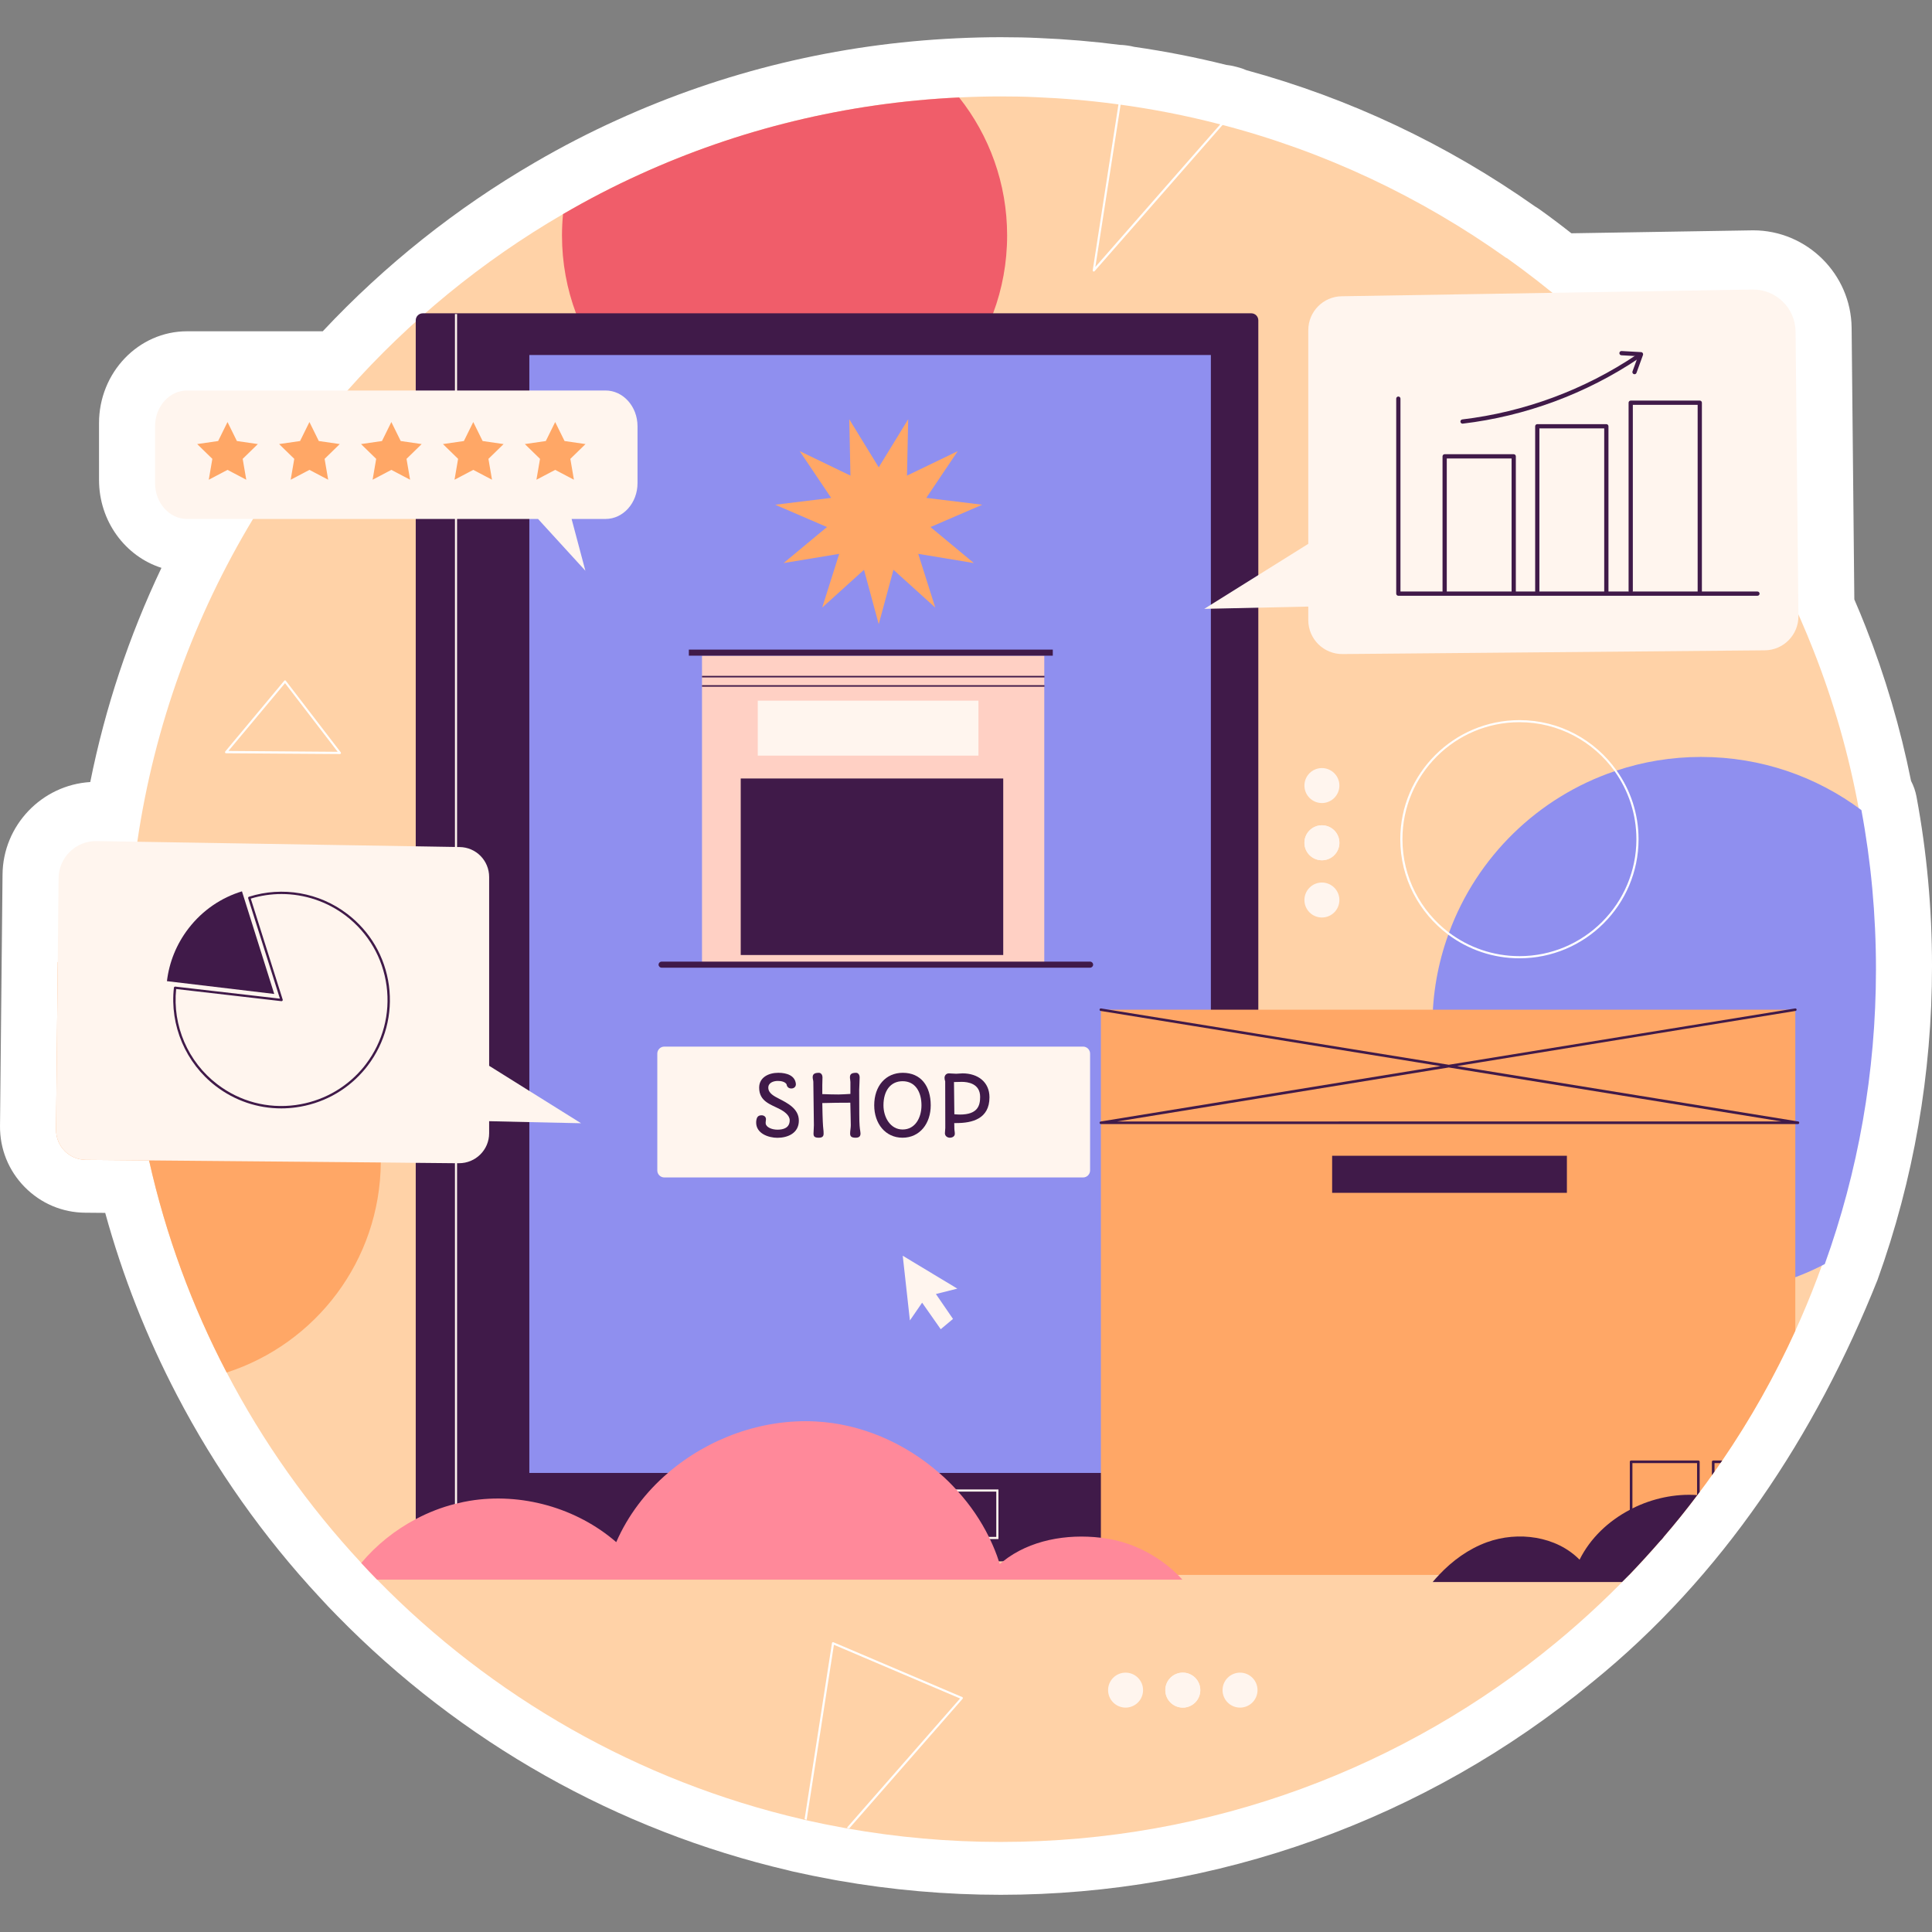 <?xml version="1.0" encoding="UTF-8"?>
<svg xmlns="http://www.w3.org/2000/svg" xmlns:xlink="http://www.w3.org/1999/xlink" version="1.1" id="Capa_1" x="0px" y="0px" viewBox="0 0 512 512" style="enable-background:new 0 0 512 512;" xml:space="preserve" width="300" height="300">
<rect x="0" y="0" width="512" height="512" fill="#808080" stroke="none"/>
<style type="text/css">
	.st0{fill:#FFFFFF;}
	.st1{fill:#FFD2A7;}
	.st2{fill:#8F8FEF;}
	.st3{fill:#FFF5EE;}
	.st4{fill:#F05D6A;}
	.st5{fill:#FFA766;}
	.st6{fill:#401A49;}
	.st7{fill:#FFD0C4;}
	.st8{fill:#FF899A;}
</style>
<g>
	<path class="st0" d="M265.215,502.142c-14.435,0-28.94-1.269-43.122-3.771c-0.408-0.063-0.814-0.138-1.221-0.222   c-3.681-0.669-7.377-1.421-10.993-2.236c-0.305-0.068-0.604-0.145-0.904-0.232c-45.442-10.611-86.809-33.951-119.641-67.506   c-1.559-1.586-3.116-3.203-4.619-4.868c-14.89-16.018-27.659-34.091-37.809-53.552c-8.044-15.395-14.426-31.609-19.025-48.328   l-5.286-0.046c-6.052-0.034-11.771-2.448-16.052-6.802c-4.286-4.356-6.606-10.12-6.541-16.231l0.669-66.592   c0.114-13.021,10.406-23.719,23.246-24.507c3.95-19.693,10.263-38.679,18.868-56.762c-9.565-3.038-16.543-12.33-16.543-23.289   V112.13c0-13.42,10.464-24.336,23.323-24.336h35.967c16.483-17.588,35.363-32.619,56.208-44.736   c7.145-4.163,14.464-7.946,21.74-11.236c28.314-12.903,58.606-20.2,90-21.675c4.1-0.194,7.94-0.289,11.735-0.289   c3.701,0,6.976,0.07,10.012,0.215c7.331,0.303,14.607,0.916,21.568,1.82c0.469,0.012,0.943,0.046,1.419,0.104l0.464,0.06   c0.638,0.079,1.267,0.198,1.883,0.357c8.291,1.193,16.509,2.805,24.476,4.803c0.085,0.008,0.169,0.018,0.254,0.028   c1.088,0.133,1.951,0.349,2.579,0.523c0.841,0.206,1.651,0.484,2.422,0.825c27.374,7.477,53.088,19.613,76.49,36.104   c0.375,0.217,0.74,0.452,1.093,0.702c2.719,1.934,5.545,4.055,8.559,6.424c0,0,48.089-0.783,48.169-0.783   c14.246,0,25.95,11.59,26.095,25.836l0.718,71.982c1.093,2.521,2.069,4.878,2.961,7.15c5.202,13.173,9.258,26.934,12.069,40.941   c0.679,1.296,1.17,2.698,1.443,4.162c2.729,14.621,4.112,29.728,4.112,44.901c0,28.573-4.858,56.556-14.44,83.171   c-16.385,41.066-41.063,78.666-75.668,106.669C377.979,482.148,322.334,502.142,265.215,502.142z"/>
	<g>
		<g>
			<path class="st1" d="M496.518,256.855c0,27.425-4.777,53.736-13.564,78.141c-13.955,39.038-38.589,73.89-70.517,100.244     c-39.974,33.043-91.284,52.894-147.222,52.894c-13.91,0-27.548-1.237-40.79-3.589c-0.223-0.025-0.446-0.074-0.669-0.124     c-3.564-0.644-7.104-1.361-10.618-2.153c-0.173-0.049-0.346-0.099-0.545-0.149c-43.563-10.123-82.398-32.573-112.644-63.488     c-1.436-1.46-2.846-2.921-4.208-4.431c-14.034-15.098-26.063-32.053-35.667-50.468c-9.158-17.524-16.138-36.385-20.569-56.211     c-3.638-16.311-5.569-33.266-5.569-50.667c0-2.574,0.049-5.173,0.148-7.722c0.272-8.836,1.04-17.524,2.302-26.063     c4.529-30.915,15.173-59.849,30.667-85.541c3.341-5.544,6.93-10.94,10.692-16.163c1.758-2.426,3.564-4.827,5.421-7.178     c2.871-3.663,5.841-7.227,8.91-10.693c16.386-18.464,35.667-34.281,57.127-46.756c6.584-3.837,13.391-7.376,20.395-10.544     c25.964-11.831,54.528-18.96,84.576-20.371c3.663-0.173,7.326-0.272,11.039-0.272c3.119,0,6.212,0.049,9.307,0.198     c7.178,0.297,14.257,0.891,21.262,1.832c0.198,0.025,0.371,0.05,0.569,0.074c9.01,1.213,17.871,2.945,26.509,5.173     c0.198,0.025,0.421,0.099,0.619,0.149c27.598,7.153,53.092,19.281,75.69,35.37h0.099c11.039,7.846,21.361,16.658,30.816,26.286     c0.322,0.297,0.619,0.619,0.916,0.94c4.134,4.233,8.094,8.639,11.881,13.168c0.421,0.495,0.842,1.015,1.238,1.51     c6.931,8.415,13.242,17.351,18.91,26.707c0.445,0.668,0.841,1.361,1.237,2.03c3.119,5.247,6.015,10.618,8.713,16.113     c0.223,0.421,0.421,0.817,0.594,1.237c2.525,5.198,4.851,10.519,6.98,15.94c5.346,13.539,9.43,27.722,12.103,42.399     C495.206,228.341,496.518,242.449,496.518,256.855z"/>
		</g>
		<g>
			<g>
				<g>
					<path class="st2" d="M497.15,256.855c0,27.425-4.777,53.736-13.564,78.141c-9.802,5.124-20.965,7.995-32.796,7.995       c-39.305,0-71.185-31.88-71.185-71.185c0-8.465,1.485-16.583,4.208-24.108c0.049-0.198,0.124-0.371,0.198-0.545       c7.376-20.073,23.563-35.89,43.885-42.771c0.173-0.074,0.346-0.149,0.52-0.173c7.03-2.352,14.554-3.613,22.375-3.613       c15.94,0,30.642,5.222,42.498,14.083C495.838,228.341,497.15,242.449,497.15,256.855z"/>
				</g>
				<g>
					<path class="st0" d="M428.415,204.208c-5.693-8.094-15.123-13.366-25.741-13.366c-17.4,0-31.583,14.158-31.583,31.558       c0,10.346,5,19.529,12.722,25.296c5.272,3.936,11.806,6.262,18.861,6.262c17.4,0,31.558-14.158,31.558-31.558       C434.232,215.619,432.078,209.332,428.415,204.208z M402.674,253.39c-6.98,0-13.465-2.327-18.663-6.237       c-7.5-5.668-12.351-14.653-12.351-24.752c0-17.103,13.91-31.014,31.014-31.014c10.371,0,19.578,5.124,25.222,12.995       c3.613,5.074,5.767,11.287,5.767,18.019C433.662,239.504,419.752,253.39,402.674,253.39z"/>
				</g>
				<g>
					<g>
						<path class="st3" d="M350.319,212.814c-2.559,0-4.634-2.075-4.634-4.635c0-2.559,2.075-4.634,4.634-4.634        c2.56,0,4.634,2.075,4.634,4.634C354.953,210.739,352.878,212.814,350.319,212.814z"/>
					</g>
					<g>
						<path class="st3" d="M350.319,227.981c-2.559,0-4.634-2.075-4.634-4.635c0-2.559,2.075-4.634,4.634-4.634        c2.56,0,4.634,2.075,4.634,4.634C354.953,225.906,352.878,227.981,350.319,227.981z"/>
					</g>
					<g>
						<path class="st3" d="M350.319,227.981c-2.559,0-4.634-2.075-4.634-4.635c0-2.559,2.075-4.634,4.634-4.634        c2.56,0,4.634,2.075,4.634,4.634C354.953,225.906,352.878,227.981,350.319,227.981z"/>
					</g>
					<g>
						<path class="st3" d="M350.319,243.148c-2.559,0-4.634-2.075-4.634-4.634s2.075-4.634,4.634-4.634        c2.56,0,4.634,2.075,4.634,4.634S352.878,243.148,350.319,243.148z"/>
					</g>
				</g>
			</g>
			<g>
				<path class="st0" d="M90.061,199.827h0.025c0.099,0,0.198-0.05,0.247-0.149c0.05-0.098,0.026-0.222-0.024-0.296l-14.554-18.96      c-0.049-0.074-0.124-0.124-0.198-0.124h-0.025c-0.074,0-0.149,0.049-0.198,0.099l-15.618,18.727c0,0-0.148,0.193-0.045,0.382      c0.064,0.118,0.341,0.114,0.341,0.114L90.061,199.827z M60.534,199.011l14.999-17.97l13.96,18.193L60.534,199.011z"/>
			</g>
			<g>
				<path class="st0" d="M323.493,32.829l-33.217,37.919l6.708-43.092c-0.198-0.025-0.371-0.049-0.569-0.074l-6.831,44.058      c-0.025,0.124,0.049,0.247,0.149,0.297c0.049,0.025,0.099,0.025,0.124,0.025c0.074,0,0.173-0.025,0.223-0.099l34.033-38.884      C323.914,32.928,323.691,32.854,323.493,32.829z"/>
			</g>
			<g>
				<path class="st0" d="M255.006,449.744l-34.133-14.529c-0.074-0.025-0.173-0.025-0.247,0c-0.074,0.049-0.124,0.124-0.148,0.223      l-7.253,46.681c0.198,0.049,0.372,0.099,0.545,0.149l7.227-46.385l33.439,14.232l-30.048,34.306      c0.223,0.049,0.445,0.099,0.668,0.124l30.048-34.355c0.049-0.074,0.074-0.148,0.074-0.247      C255.154,449.867,255.08,449.793,255.006,449.744z"/>
			</g>
			<g>
				<g>
					<path class="st3" d="M302.922,447.901c0,2.56-2.075,4.634-4.634,4.634c-2.56,0-4.634-2.075-4.634-4.634       s2.075-4.634,4.634-4.634S302.922,445.341,302.922,447.901z"/>
				</g>
				<g>
					<path class="st3" d="M318.089,447.901c0,2.56-2.075,4.634-4.634,4.634c-2.56,0-4.634-2.075-4.634-4.634       s2.075-4.634,4.634-4.634C316.014,443.267,318.089,445.341,318.089,447.901z"/>
				</g>
				<g>
					<path class="st3" d="M318.089,447.901c0,2.56-2.075,4.634-4.634,4.634c-2.56,0-4.634-2.075-4.634-4.634       s2.075-4.634,4.634-4.634C316.014,443.267,318.089,445.341,318.089,447.901z"/>
				</g>
				<g>
					<path class="st3" d="M333.256,447.901c0,2.56-2.075,4.634-4.634,4.634c-2.56,0-4.634-2.075-4.634-4.634       s2.075-4.634,4.634-4.634S333.256,445.341,333.256,447.901z"/>
				</g>
			</g>
		</g>
		<g>
			<path class="st4" d="M266.898,62.407c0,7.252-1.312,14.208-3.713,20.618c-1.46,3.911-3.316,7.623-5.519,11.064     c-4.406,6.906-10.173,12.821-16.98,17.351c-0.099,0.074-0.198,0.149-0.322,0.223c-3.539,2.352-7.351,4.307-11.386,5.842     c-1.213,0.47-2.475,0.916-3.737,1.312c-3.342,1.015-6.807,1.757-10.371,2.153c-0.619,0.099-1.238,0.148-1.856,0.198     c-1.683,0.149-3.391,0.223-5.099,0.223c-20.915,0-39.281-10.891-49.751-27.301c-2.203-3.44-4.059-7.153-5.519-11.064     c-2.401-6.411-3.713-13.366-3.713-20.618c0-1.906,0.099-3.787,0.272-5.668c6.584-3.837,13.391-7.376,20.395-10.544     c25.964-11.831,54.528-18.96,84.576-20.371C262.146,35.873,266.898,48.595,266.898,62.407z"/>
		</g>
		<g>
			<path class="st5" d="M100.914,307.596v0.47c-0.198,26.063-17.277,48.068-40.84,55.666c-9.158-17.524-16.138-36.385-20.569-56.211     l-16.781-0.149c-4.381-0.025-7.92-3.614-7.871-8.02l0.446-44.379c5.767-2.945,12.103-4.95,18.786-5.841     c2.574-0.346,5.198-0.52,7.846-0.52c2.054,0,4.084,0.099,6.089,0.297c8.019,0.842,15.569,3.267,22.301,6.98     c0.446,0.248,0.891,0.495,1.337,0.767c0.272,0.148,0.52,0.297,0.792,0.445c10.222,6.188,18.39,15.396,23.316,26.385     c0.099,0.198,0.198,0.421,0.272,0.619C99.182,291.309,100.914,299.254,100.914,307.596z"/>
		</g>
		<g>
			<g>
				<path class="st6" d="M331.605,413.775H112.038c-1.028,0-1.862-0.834-1.862-1.862V84.893c0-1.028,0.834-1.862,1.862-1.862      h219.567c1.028,0,1.862,0.834,1.862,1.862v327.02C333.467,412.942,332.633,413.775,331.605,413.775z"/>
			</g>
			<g>
				<rect x="120.566" y="83.221" class="st3" width="0.561" height="329.792"/>
			</g>
			<g>
				<rect x="140.279" y="94.082" class="st2" width="180.614" height="296.26"/>
			</g>
			<g>
				<polygon class="st5" points="232.872,123.843 240.68,111.107 240.364,126.043 253.819,119.551 245.478,131.945 260.307,133.757       246.589,139.674 258.084,149.216 243.345,146.777 247.857,161.019 236.776,150.999 232.872,165.419 228.967,150.999       217.887,161.019 222.398,146.777 207.659,149.216 219.154,139.674 205.437,133.757 220.266,131.945 211.924,119.551       225.379,126.043 225.063,111.107     "/>
			</g>
			<g>
				<path class="st3" d="M287.023,312.037h-110.97c-1.028,0-1.862-0.834-1.862-1.862v-30.951c0-1.028,0.834-1.862,1.862-1.862      h110.97c1.028,0,1.862,0.834,1.862,1.862v30.951C288.885,311.204,288.051,312.037,287.023,312.037z"/>
			</g>
			<g>
				<g>
					<g>
						<rect x="186.039" y="173.778" class="st7" width="90.704" height="81.675"/>
					</g>
					<g>
						<rect x="182.551" y="172.153" class="st6" width="96.449" height="1.607"/>
					</g>
					<g>
						<rect x="186.039" y="179.117" class="st6" width="90.757" height="0.404"/>
					</g>
					<g>
						<rect x="186.039" y="181.58" class="st6" width="90.757" height="0.403"/>
					</g>
					<g>
						<rect x="200.815" y="185.68" class="st3" width="58.485" height="14.57"/>
					</g>
					<g>
						<rect x="196.3" y="206.308" class="st6" width="69.567" height="46.78"/>
					</g>
				</g>
				<g>
					<path class="st6" d="M288.886,256.447H175.333c-0.445,0-0.805-0.36-0.805-0.804c0-0.444,0.36-0.804,0.805-0.804h113.552       c0.445,0,0.805,0.36,0.805,0.804C289.691,256.087,289.331,256.447,288.886,256.447z"/>
				</g>
			</g>
			<g>
				<g>
					<g>
						<path class="st6" d="M206.43,291.16c-1.238-0.644-2.822-1.411-2.822-2.921c0-1.287,1.337-1.782,2.525-1.782        c0.866,0,1.881,0.198,2.302,0.866c0.074,0.52,0.396,1.139,1.287,1.139c0.619,0,1.262-0.421,1.188-1.238        c-0.223-2.178-2.376-2.921-4.653-2.921c-2.574,0-5.074,1.213-5.074,3.935c0,3.663,3.045,4.431,5.47,5.693        c1.139,0.594,2.624,1.609,2.624,2.945c0,2.055-1.708,2.5-3.242,2.5c-1.535,0-3.02-0.668-3.119-1.633        c-0.05-0.396,0.074-0.767,0.074-1.139c0-0.643-0.52-1.039-1.164-1.039c-1.04,0-1.361,0.619-1.436,1.782        c-0.099,3.069,3.317,4.183,5.619,4.183c2.698,0,5.693-1.188,5.693-4.554C211.702,293.809,208.683,292.324,206.43,291.16z"/>
					</g>
				</g>
				<g>
					<g>
						<path class="st6" d="M227.964,299.675c-0.099-0.569-0.247-1.535-0.247-4.431c0-2.5-0.025-4.455-0.025-6.41        c0.025-1.213,0.124-2.277,0.124-3.366c0-0.421-0.247-1.163-0.94-1.163c-1.312,0-1.633,0.446-1.633,1.188        c0,0.421,0.124,0.841,0.124,1.238v3.168c-1.139,0.049-2.153,0.148-3.168,0.148c-1.485,0-2.822-0.049-4.282-0.099v-2.376        c0-0.841,0.049-1.485,0.049-2.104c0-0.545-0.322-1.163-0.965-1.163c-1.287,0-1.633,0.446-1.633,1.188        c0,0.446,0.173,0.841,0.173,1.238c0.124,10.049,0.149,10.742,0.149,11.435c0,0.817-0.099,1.51-0.099,2.252        c0,0.718,0.247,1.089,1.386,1.089c1.04,0,1.287-0.445,1.287-1.089c0-0.52-0.025-0.841-0.074-1.213        c-0.099-0.817-0.198-2.277-0.272-6.881c1.931-0.049,5.396-0.124,7.425-0.099c0.025,2.203,0.124,4.059,0.124,5.94        c0,0.767-0.173,1.485-0.173,2.227c0,0.743,0.322,1.114,1.46,1.114c1.015,0,1.287-0.47,1.287-1.114        C228.038,300.145,227.989,299.923,227.964,299.675z"/>
					</g>
				</g>
				<g>
					<g>
						<path class="st6" d="M239.251,284.304c-4.554,0-7.574,3.515-7.574,8.613c0,4.827,2.945,8.589,7.5,8.589        c4.579,0,7.475-3.762,7.475-8.589C246.651,287.819,244.052,284.304,239.251,284.304z M239.201,299.328        c-3.218,0-5.074-3.193-5.074-6.411c0-3.836,1.856-6.386,5.074-6.386c3.44,0,5,2.945,5,6.386        C244.201,296.135,242.592,299.328,239.201,299.328z"/>
					</g>
				</g>
				<g>
					<g>
						<path class="st6" d="M255.092,284.453c-0.619,0-1.139,0.099-1.683,0.099c-0.693,0-1.312-0.099-1.931-0.099        c-0.767,0-1.163,0.594-1.163,1.188c0,0.297,0.074,0.718,0.173,0.916l0.025,12.326c0,0.52-0.099,0.965-0.099,1.436        c0,0.743,0.644,1.188,1.337,1.188c0.52,0,1.287-0.297,1.287-1.039c0-0.52-0.124-0.965-0.124-1.436        c0-0.322-0.025-0.396-0.025-1.411c0.247,0.025,0.346,0.025,0.619,0c4.084,0,8.713-1.089,8.713-6.831        C262.22,286.73,259.126,284.453,255.092,284.453z M254.399,295.368c-0.223,0-0.916-0.025-1.485-0.075        c-0.025-1.559-0.025-2.945-0.099-8.539c0.743-0.025,1.411-0.05,2.054-0.05c1.584,0,4.876,0.421,4.876,3.985        C259.745,292.918,259.176,295.368,254.399,295.368z"/>
					</g>
				</g>
			</g>
			<g>
				<polygon class="st3" points="239.235,332.785 241.133,349.932 244.373,345.224 249.303,352.254 252.553,349.531       248.024,342.926 253.707,341.502     "/>
			</g>
			<g>
				<path class="st3" d="M206.876,394.721v13.143h57.72v-13.143H206.876z M264.027,407.295H207.42V395.29h56.607V407.295z"/>
			</g>
		</g>
		<g>
			<g>
				<path class="st5" d="M475.776,267.572v85.096c-5.495,12.054-11.98,23.563-19.38,34.38c-0.149,0.248-0.322,0.47-0.495,0.693      c-0.47,0.742-0.99,1.485-1.534,2.203c-0.198,0.322-0.446,0.668-0.693,0.99c-1.039,1.485-2.129,2.97-3.242,4.431      c-0.173,0.272-0.396,0.569-0.619,0.841c-0.025,0.049-0.05,0.074-0.074,0.099c-2.846,3.787-5.817,7.475-8.91,11.064      c-0.198,0.247-0.396,0.47-0.619,0.718c-2.747,3.168-5.569,6.262-8.465,9.282H291.749V267.572H475.776z"/>
			</g>
			<g>
				<path class="st6" d="M476.544,297.2l-0.767-0.124l-89.65-14.554l89.65-14.604h0.049c0.173-0.025,0.322-0.198,0.297-0.396      c-0.049-0.198-0.223-0.322-0.421-0.272l-1.98,0.322l-89.774,14.603l-4.307-0.693l-46.187-7.475l-12.574-2.055l-27.078-4.381      l-1.98-0.322c-0.198-0.05-0.371,0.074-0.421,0.272c-0.025,0.198,0.099,0.371,0.297,0.396h0.049l29.133,4.728l12.574,2.054      l46.285,7.5l2.03,0.322l-1.955,0.322l-46.36,7.549l-12.574,2.055l-29.133,4.752h-0.049c-0.173,0.025-0.297,0.173-0.297,0.372      c0.025,0.173,0.173,0.322,0.346,0.322h184.721c0.198,0,0.346-0.149,0.346-0.322C476.841,297.373,476.717,297.224,476.544,297.2z       M296.08,297.2l24.801-4.034l12.574-2.055l46.484-7.574l4.01-0.644l88.189,14.306H296.08V297.2z"/>
			</g>
			<g>
				<path class="st6" d="M450.084,387.048h-17.821c-0.198,0-0.346,0.149-0.346,0.346v20.346c0,0.173,0.148,0.346,0.346,0.346h7.945      c0.223-0.247,0.421-0.47,0.619-0.718h-8.218V387.74h17.128v8.564c0.025-0.025,0.05-0.049,0.074-0.099      c0.223-0.272,0.446-0.569,0.619-0.841v-7.97C450.431,387.196,450.282,387.048,450.084,387.048z"/>
			</g>
			<g>
				<path class="st6" d="M454.02,387.048c-0.198,0-0.347,0.149-0.347,0.346v3.54c0.247-0.322,0.495-0.668,0.693-0.99v-2.203h1.534      c0.173-0.223,0.346-0.446,0.495-0.693L454.02,387.048L454.02,387.048z"/>
			</g>
			<rect x="353.03" y="306.29" class="st6" width="62.214" height="9.823"/>
		</g>
		<g>
			<g>
				<path class="st3" d="M160.476,103.486H49.565c-4.679,0-8.472,4.247-8.472,9.486v15.07c0,5.239,3.793,9.486,8.472,9.486h93.023      l12.542,13.724l-3.651-13.724h8.998c4.679,0,8.472-4.247,8.472-9.486v-15.07C168.948,107.733,165.155,103.486,160.476,103.486z"/>
			</g>
			<g>
				<g>
					<polygon class="st5" points="60.294,111.844 62.778,116.877 68.333,117.684 64.314,121.602 65.262,127.134 60.294,124.522        55.326,127.134 56.275,121.602 52.256,117.684 57.81,116.877      "/>
				</g>
				<g>
					<polygon class="st5" points="82.003,111.844 84.487,116.877 90.042,117.684 86.022,121.602 86.971,127.134 82.003,124.522        77.035,127.134 77.984,121.602 73.965,117.684 79.519,116.877      "/>
				</g>
				<g>
					<polygon class="st5" points="103.712,111.844 106.196,116.877 111.75,117.684 107.731,121.602 108.68,127.134 103.712,124.522        98.744,127.134 99.692,121.602 95.673,117.684 101.228,116.877      "/>
				</g>
				<g>
					<polygon class="st5" points="125.42,111.844 127.904,116.877 133.459,117.684 129.44,121.602 130.388,127.134 125.42,124.522        120.452,127.134 121.401,121.602 117.382,117.684 122.936,116.877      "/>
				</g>
				<g>
					<polygon class="st5" points="147.129,111.844 149.613,116.877 155.167,117.684 151.148,121.602 152.097,127.134        147.129,124.522 142.161,127.134 143.11,121.602 139.09,117.684 144.645,116.877      "/>
				</g>
			</g>
		</g>
		<g>
			<path class="st8" d="M313.357,418.631H99.949c-1.436-1.46-2.846-2.921-4.208-4.431c3.985-4.752,8.935-8.713,14.43-11.609     c3.292-1.757,6.782-3.119,10.395-4.034c0.198-0.05,0.371-0.099,0.569-0.124c1.089-0.272,2.178-0.52,3.267-0.693     c13.737-2.277,28.39,1.832,38.909,10.94c3.094-7.104,7.871-13.341,13.712-18.341c10.693-9.208,24.999-14.381,39.132-13.638     c12.054,0.619,23.663,5.693,32.722,13.638c1.609,1.361,3.094,2.822,4.505,4.381c0.198,0.198,0.371,0.371,0.52,0.57     c3.267,3.614,6.015,7.648,8.168,12.004c0.099,0.198,0.198,0.371,0.272,0.569c0.916,1.906,1.733,3.886,2.376,5.916     c0.099,0.223,0.173,0.47,0.248,0.693c0.272-0.247,0.544-0.47,0.841-0.693c7.054-5.643,16.881-7.351,25.94-6.262     c0.569,0.074,1.114,0.148,1.683,0.247c5.198,0.817,10.173,2.945,14.455,6.015c1.51,1.089,2.945,2.277,4.258,3.589     C312.565,417.789,312.961,418.21,313.357,418.631z"/>
		</g>
		<g>
			<path class="st6" d="M449.812,396.206c-0.025,0.049-0.05,0.074-0.074,0.099c-2.846,3.787-5.817,7.475-8.91,11.064     c-0.198,0.247-0.396,0.47-0.619,0.718c-2.747,3.168-5.569,6.262-8.465,9.282c-0.619,0.644-1.237,1.263-1.881,1.881h-50.196     c0.545-0.643,1.089-1.262,1.683-1.881c3.564-3.787,7.821-6.881,12.697-8.663c8.267-2.995,18.366-1.634,24.554,4.629     c2.846-5.718,7.648-10.247,13.316-13.217c0.223-0.148,0.446-0.247,0.693-0.371c5.272-2.649,11.287-3.936,17.128-3.539h0.074     V396.206z"/>
		</g>
		<g>
			<g>
				<path class="st3" d="M475.846,87.867c-0.062-6.239-5.191-11.234-11.43-11.133l-108.858,1.777c-4.911,0.08-8.85,4.084-8.85,8.996      v56.618l-27.566,17.229l27.566-0.606v3.589c0,5,4.077,9.041,9.077,8.997l111.897-0.989c4.973-0.044,8.967-4.114,8.917-9.087      L475.846,87.867z"/>
			</g>
			<g>
				<g>
					<path class="st6" d="M465.744,157.884h-95.17c-0.31,0-0.562-0.251-0.562-0.562v-51.676c0-0.311,0.253-0.562,0.562-0.562       c0.31,0,0.562,0.251,0.562,0.562v51.114h94.607c0.31,0,0.562,0.252,0.562,0.562       C466.307,157.632,466.054,157.884,465.744,157.884z"/>
				</g>
				<g>
					<path class="st6" d="M401.149,157.669c-0.31,0-0.562-0.251-0.562-0.562v-35.611H383.41v35.264c0,0.311-0.253,0.562-0.562,0.562       c-0.31,0-0.562-0.252-0.562-0.562v-35.826c0-0.311,0.253-0.562,0.562-0.562h18.302c0.31,0,0.562,0.252,0.562,0.562v36.174       C401.711,157.417,401.459,157.669,401.149,157.669z"/>
				</g>
				<g>
					<path class="st6" d="M425.696,157.669c-0.31,0-0.562-0.251-0.562-0.562v-43.578h-17.177v43.154       c0,0.311-0.253,0.562-0.562,0.562c-0.31,0-0.562-0.252-0.562-0.562v-43.716c0-0.311,0.253-0.562,0.562-0.562h18.302       c0.31,0,0.562,0.252,0.562,0.562v44.14C426.258,157.417,426.006,157.669,425.696,157.669z"/>
				</g>
				<g>
					<path class="st6" d="M450.458,157.669c-0.31,0-0.562-0.251-0.562-0.562v-49.822h-17.177v49.338       c0,0.311-0.253,0.562-0.562,0.562s-0.562-0.251-0.562-0.562v-49.9c0-0.311,0.253-0.562,0.562-0.562h18.302       c0.31,0,0.562,0.252,0.562,0.562v50.384C451.02,157.417,450.768,157.669,450.458,157.669z"/>
				</g>
				<g>
					<path class="st6" d="M387.589,112.273c-0.281,0-0.525-0.21-0.558-0.497c-0.037-0.308,0.182-0.588,0.492-0.624       c16.428-1.949,32.371-7.856,46.1-17.081c0.257-0.175,0.606-0.106,0.78,0.153c0.173,0.258,0.105,0.607-0.151,0.781       c-13.878,9.323-29.99,15.294-46.597,17.263C387.633,112.272,387.611,112.273,387.589,112.273z"/>
				</g>
				<g>
					<path class="st6" d="M433.16,99.174c-0.064,0-0.13-0.011-0.191-0.034c-0.292-0.105-0.444-0.429-0.338-0.72l1.465-4.025       l-4.411-0.246c-0.31-0.018-0.547-0.282-0.531-0.592c0.017-0.311,0.285-0.556,0.593-0.531l5.166,0.288       c0.178,0.01,0.34,0.103,0.439,0.252c0.097,0.148,0.119,0.335,0.059,0.502l-1.722,4.737       C433.606,99.033,433.391,99.174,433.16,99.174z"/>
				</g>
			</g>
		</g>
		<g>
			<g>
				<g>
					<path class="st3" d="M153.982,297.67l-13.712-0.297l-10.643-0.247v3.193c0,4.406-3.589,7.97-8.019,7.945h-1.04l-10.395-0.099       l-9.257-0.099l-61.409-0.544l-16.781-0.149c-4.381-0.025-7.92-3.614-7.871-8.02l0.446-44.379l0.223-22.227       c0.05-5.52,4.579-9.95,10.099-9.851l10.767,0.173l73.784,1.213l10.395,0.173l0.569,0.025h0.668       c4.356,0.049,7.822,3.589,7.822,7.945v50.023l10.643,6.658L153.982,297.67z"/>
				</g>
			</g>
			<g>
				<g>
					<path class="st6" d="M103.068,261.162c-1.039-7.599-4.95-14.331-11.064-18.984c-7.401-5.643-17.153-7.351-26.039-4.529       c-0.149,0.05-0.247,0.223-0.198,0.396l5.891,18.613l2.525,7.995l-27.746-3.193c-0.149,0-0.322,0.099-0.347,0.272       c-1.139,10,3.119,19.999,11.113,26.113c5.049,3.861,11.089,5.891,17.351,5.891c1.287,0,2.599-0.099,3.886-0.272       c6.856-0.941,13.044-4.232,17.598-9.356c0.495-0.545,0.965-1.114,1.411-1.708C102.078,276.309,104.083,268.76,103.068,261.162z        M96.954,282.027c-0.371,0.495-0.767,0.99-1.188,1.461c-4.48,5.124-10.594,8.415-17.4,9.356       c-7.45,1.015-14.801-0.94-20.767-5.495c-7.772-5.916-11.93-15.544-10.915-25.247l27.895,3.218c0.099,0,0.223-0.025,0.272-0.124       c0.074-0.074,0.099-0.173,0.074-0.272l-2.475-7.822l-5.99-18.96c2.673-0.817,5.421-1.213,8.143-1.213       c6.089,0,12.079,1.98,17.029,5.742c5.965,4.554,9.802,11.138,10.816,18.588C103.439,268.686,101.484,276.062,96.954,282.027z"/>
				</g>
			</g>
			<g>
				<path class="st6" d="M64.122,236.213l8.555,27.197l-28.436-3.393c0.585-4.928,2.476-9.769,5.731-13.991      C53.71,241.178,58.688,237.87,64.122,236.213z"/>
			</g>
		</g>
	</g>
</g>
</svg>
